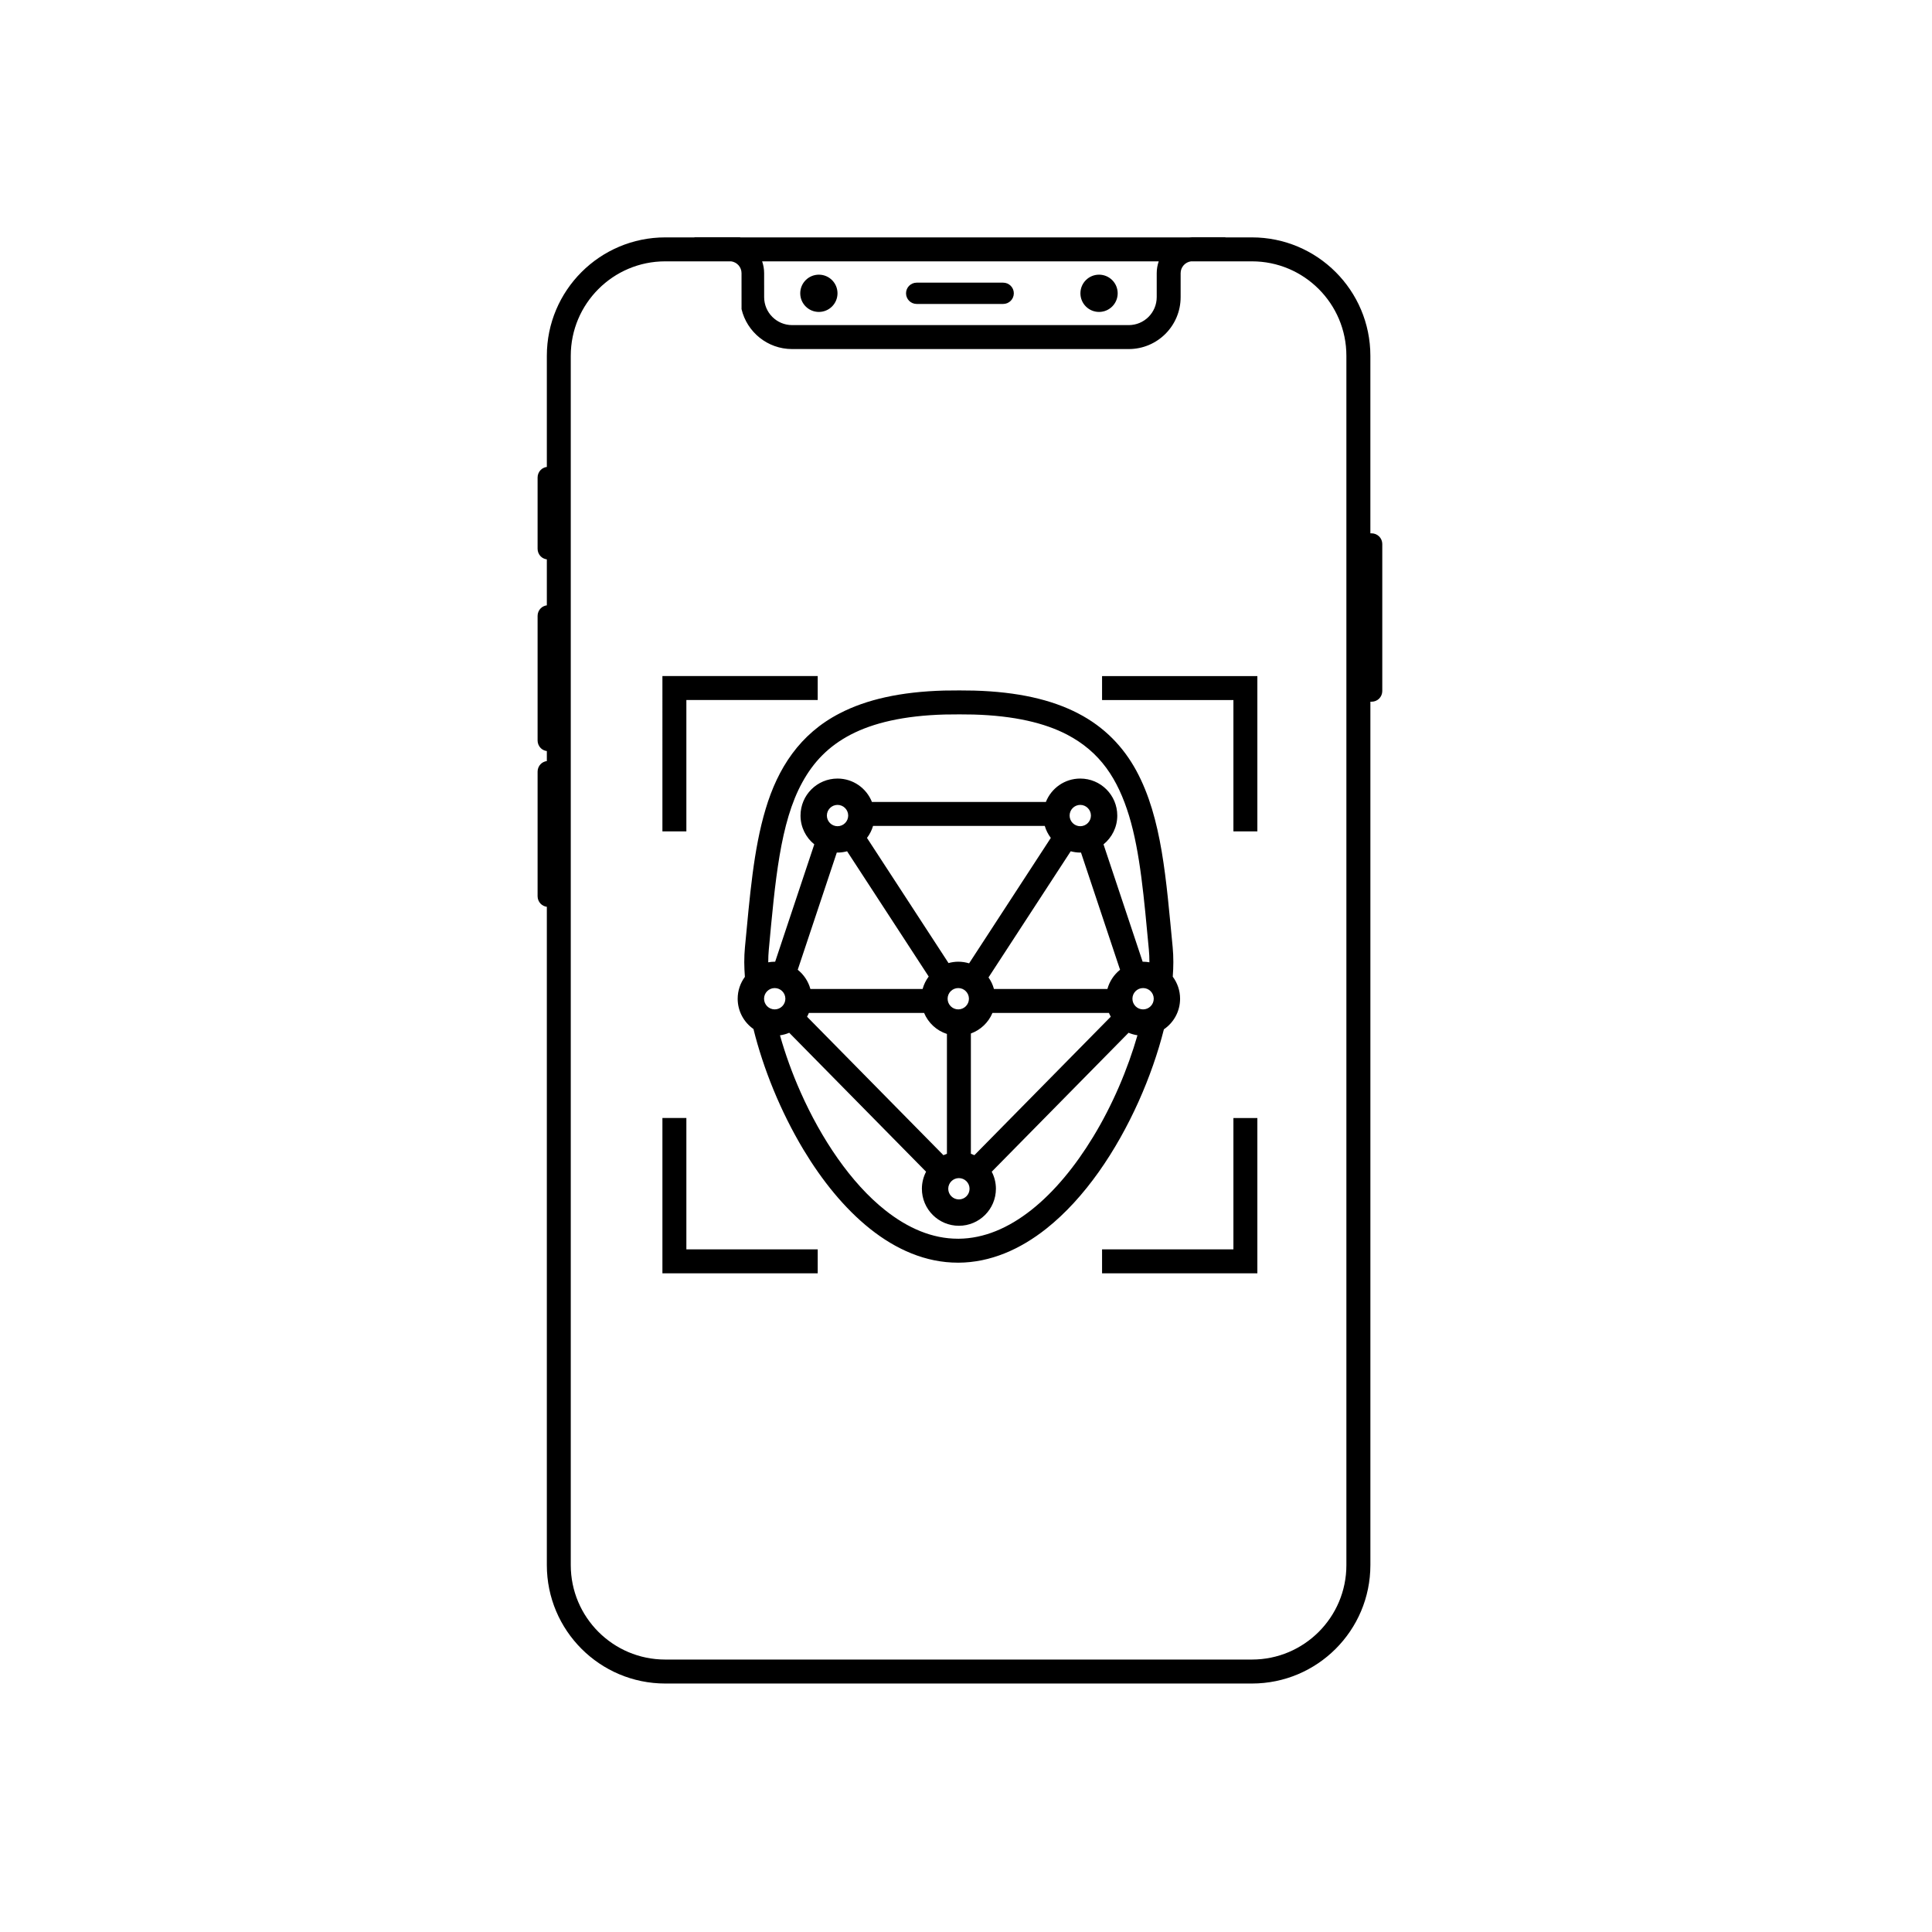 <?xml version="1.0" encoding="UTF-8"?>
<!-- Uploaded to: SVG Repo, www.svgrepo.com, Generator: SVG Repo Mixer Tools -->
<svg fill="#000000" width="800px" height="800px" version="1.1" viewBox="144 144 512 512" xmlns="http://www.w3.org/2000/svg">
 <g fill-rule="evenodd">
  <path d="m361.01 216.79c2.727 0 4.938 2.211 4.938 4.938 0 2.727-2.211 4.938-4.938 4.938-2.727 0-4.938-2.211-4.938-4.938 0-2.727 2.211-4.938 4.938-4.938zm74.25 0c2.727 0 4.938 2.211 4.938 4.938 0 2.727-2.211 4.938-4.938 4.938-2.727 0-4.938-2.211-4.938-4.938 0-2.727 2.211-4.938 4.938-4.938zm-48.332 7.758c-1.559 0-2.82-1.262-2.82-2.82 0-1.559 1.262-2.82 2.82-2.82h22.926c1.559 0 2.82 1.262 2.82 2.82 0 1.559-1.262 2.82-2.82 2.82zm113.88 334.21c0 6.926-2.797 13.168-7.332 17.707-4.543 4.535-10.781 7.332-17.707 7.332h-155.47c-6.926 0-13.164-2.797-17.703-7.332-4.539-4.543-7.332-10.781-7.336-17.707v-320.46c0.004-6.922 2.797-13.164 7.336-17.703 4.539-4.539 10.777-7.336 17.703-7.336h17.469c1.547 0.211 2.746 1.523 2.746 3.133l0.004 8.828v0.707c1.434 6.062 6.883 10.574 13.387 10.578h89.223c7.598-0.004 13.75-6.156 13.754-13.754v-6.359c0-1.609 1.199-2.922 2.75-3.133h16.137c6.926 0 13.164 2.797 17.707 7.336 4.535 4.539 7.332 10.781 7.332 17.703zm-154.84-345.5h105.11c-0.34 0.98-0.535 2.031-0.535 3.133v6.359c-0.008 4.09-3.316 7.398-7.406 7.406h-89.223c-4.09-0.008-7.402-3.316-7.406-7.406v-3.172h-0.004v-3.191c0-1.098-0.191-2.148-0.531-3.129zm163.52 72.906c-0.523-0.523-1.254-0.828-1.996-0.828h-0.328v-47.039c-0.004-17.336-14.055-31.383-31.391-31.387h-7.023v-0.043h-8.691c-0.289 0-0.574 0.016-0.855 0.043h-119.05v-0.043h-12.117v0.043h-7.731c-17.336 0.004-31.387 14.051-31.387 31.387v29.445c-0.609 0.082-1.184 0.352-1.621 0.789-0.527 0.527-0.828 1.25-0.828 1.996v18.926c0 0.742 0.301 1.473 0.828 1.996 0.438 0.438 1.012 0.707 1.621 0.789v12.18c-0.609 0.086-1.184 0.355-1.621 0.793-0.527 0.523-0.828 1.25-0.828 1.992v33.055c0 0.742 0.305 1.469 0.828 1.992 0.438 0.438 1.012 0.707 1.621 0.789v2.652c-0.609 0.082-1.184 0.352-1.621 0.789-0.527 0.527-0.828 1.254-0.828 1.996v33.051c0 0.742 0.305 1.469 0.828 1.996 0.438 0.434 1.012 0.707 1.621 0.789v174.45c0 17.336 14.051 31.387 31.387 31.391h155.47c17.336-0.004 31.387-14.055 31.391-31.391v-228.8h0.328c0.742 0 1.473-0.301 1.996-0.824 0.523-0.527 0.828-1.254 0.828-1.996v-38.984c0-0.742-0.305-1.469-0.828-1.996z"/>
  <path d="m446.93 411.5c-1.559-0.004-2.824-1.266-2.824-2.828 0-1.559 1.266-2.824 2.824-2.824s2.824 1.266 2.824 2.824c0 1.562-1.266 2.824-2.824 2.828zm-13.277 33.844c-4.66 7.672-10.234 14.488-16.32 19.297-6.074 4.801-12.551 7.582-19.297 7.637-0.098-0.004-0.164-0.004-0.195-0.004-6.75 0-13.215-2.762-19.27-7.566-9.074-7.188-16.945-18.941-22.41-31.277-2.238-5.016-4.066-10.133-5.457-15.059 0.859-0.125 1.684-0.348 2.453-0.676l36.262 36.82c-0.703 1.352-1.105 2.891-1.109 4.519 0.004 5.418 4.391 9.809 9.809 9.809 5.418 0 9.805-4.391 9.809-9.809 0-1.629-0.402-3.164-1.109-4.519l36.262-36.82c0.742 0.316 1.535 0.535 2.359 0.66-2.566 8.93-6.602 18.496-11.785 26.988zm-87.172-36.672c0.004-1.559 1.266-2.824 2.824-2.824s2.824 1.266 2.828 2.824c-0.004 1.562-1.27 2.824-2.828 2.828-1.559-0.004-2.82-1.266-2.824-2.828zm80.977-48.539c0-1.559 1.266-2.824 2.824-2.828 1.559 0.004 2.824 1.27 2.828 2.828-0.004 1.559-1.27 2.82-2.828 2.824-1.559-0.004-2.824-1.266-2.824-2.824zm10.02 45.953h-30.074c-0.301-1.109-0.789-2.141-1.438-3.055l16.914-25.961 4.871-7.473c0.809 0.215 1.656 0.344 2.531 0.344 0.066 0 0.129-0.008 0.191-0.012l10.355 31.07c-1.605 1.281-2.793 3.051-3.352 5.086zm-36.184 11.801c2.582-0.941 4.664-2.922 5.715-5.449h30.863c0.145 0.344 0.309 0.68 0.488 1.004l-36.141 36.695c-0.301-0.141-0.609-0.266-0.926-0.375zm-42.93-5.449h30.531c1.098 2.637 3.309 4.688 6.051 5.57v31.754c-0.32 0.109-0.629 0.234-0.93 0.375l-36.141-36.695c0.18-0.324 0.344-0.66 0.488-1.004zm4.766-52.305c0.004-1.559 1.266-2.824 2.824-2.828 1.562 0.004 2.824 1.27 2.828 2.828-0.004 1.559-1.266 2.82-2.828 2.824-1.559-0.004-2.82-1.266-2.824-2.824zm2.633 9.797c0.066 0.004 0.129 0.012 0.191 0.012 0.879 0 1.723-0.129 2.535-0.344l21.625 33.195c-0.73 0.973-1.285 2.086-1.613 3.293h-29.742c-0.555-2.035-1.746-3.805-3.352-5.086zm35.062 29.363c-0.91-0.277-1.875-0.43-2.875-0.43-0.895 0-1.758 0.133-2.582 0.359l-21.609-33.168c0.715-0.941 1.27-2.016 1.609-3.18h45.504c0.34 1.164 0.891 2.238 1.605 3.18zm-5.699 9.379c0.004-1.559 1.266-2.824 2.824-2.824 1.562 0 2.824 1.266 2.828 2.824-0.004 1.562-1.266 2.824-2.828 2.828-1.559-0.004-2.82-1.266-2.824-2.828zm2.992 47.539c1.562 0.004 2.824 1.266 2.824 2.824s-1.262 2.824-2.824 2.824c-1.559 0-2.824-1.266-2.824-2.824s1.266-2.82 2.824-2.824zm-50.375-60.562c1.676-17.988 2.981-33.66 8.891-44.344 2.945-5.359 6.91-9.551 12.844-12.641 5.938-3.074 13.961-5.008 24.879-5.312 0.832-0.023 2.387-0.035 3.918-0.035 1.438 0 2.879 0.016 3.688 0.039 10.891 0.312 18.895 2.246 24.812 5.32 8.828 4.621 13.445 11.746 16.441 21.523 2.961 9.746 3.969 21.949 5.242 35.449 0.102 1.031 0.148 2.137 0.148 3.312v0.059c-0.547-0.094-1.105-0.156-1.676-0.156-0.039 0-0.078 0.008-0.117 0.008l-10.371-31.109c2.223-1.801 3.648-4.547 3.648-7.629-0.004-5.422-4.387-9.809-9.809-9.809-4.144 0-7.676 2.57-9.113 6.203h-46.098c-1.438-3.633-4.973-6.203-9.117-6.203-5.418 0-9.805 4.387-9.809 9.809 0.004 3.082 1.426 5.828 3.648 7.625l-10.371 31.113c-0.039 0-0.078-0.008-0.117-0.008-0.586 0-1.156 0.062-1.715 0.16v-0.02c0-1.188 0.051-2.309 0.152-3.356zm107.05 7.184c0.098-1.328 0.156-2.625 0.156-3.871 0-1.355-0.059-2.66-0.176-3.91-1.742-17.922-2.801-34.191-9.625-46.793-3.414-6.285-8.414-11.578-15.457-15.215-7.043-3.652-16.02-5.699-27.551-6.031-0.93-0.027-2.387-0.043-3.871-0.043-1.562 0-3.121 0.008-4.098 0.035-11.559 0.328-20.559 2.371-27.617 6.027-10.641 5.469-16.445 14.625-19.645 25.34-3.242 10.75-4.203 23.246-5.492 36.68-0.121 1.262-0.18 2.582-0.18 3.953 0.004 1.246 0.07 2.547 0.164 3.875-1.195 1.625-1.906 3.621-1.91 5.793 0.004 3.324 1.656 6.254 4.184 8.027 2.594 10.484 7.164 21.828 13.266 32 4.918 8.16 10.836 15.539 17.676 20.98 6.824 5.426 14.68 8.941 23.219 8.941h0.012l0.035 0.004h0.09c8.551-0.039 16.434-3.57 23.297-9.004 10.305-8.176 18.602-20.672 24.453-33.664 2.879-6.422 5.152-12.949 6.723-19.18 2.59-1.766 4.289-4.734 4.289-8.105 0-2.191-0.727-4.207-1.941-5.84zm16.074 37.453v34.805h-34.809v6.348h41.156v-41.152zm0-75.961v-34.809h-34.809v-6.348h41.156v41.156zm-151.32 117.11v-41.156h6.348v34.809h34.809v6.348zm0-158.27h41.156v6.348h-34.809v34.809h0.004-6.352z"/>
 </g>
</svg>